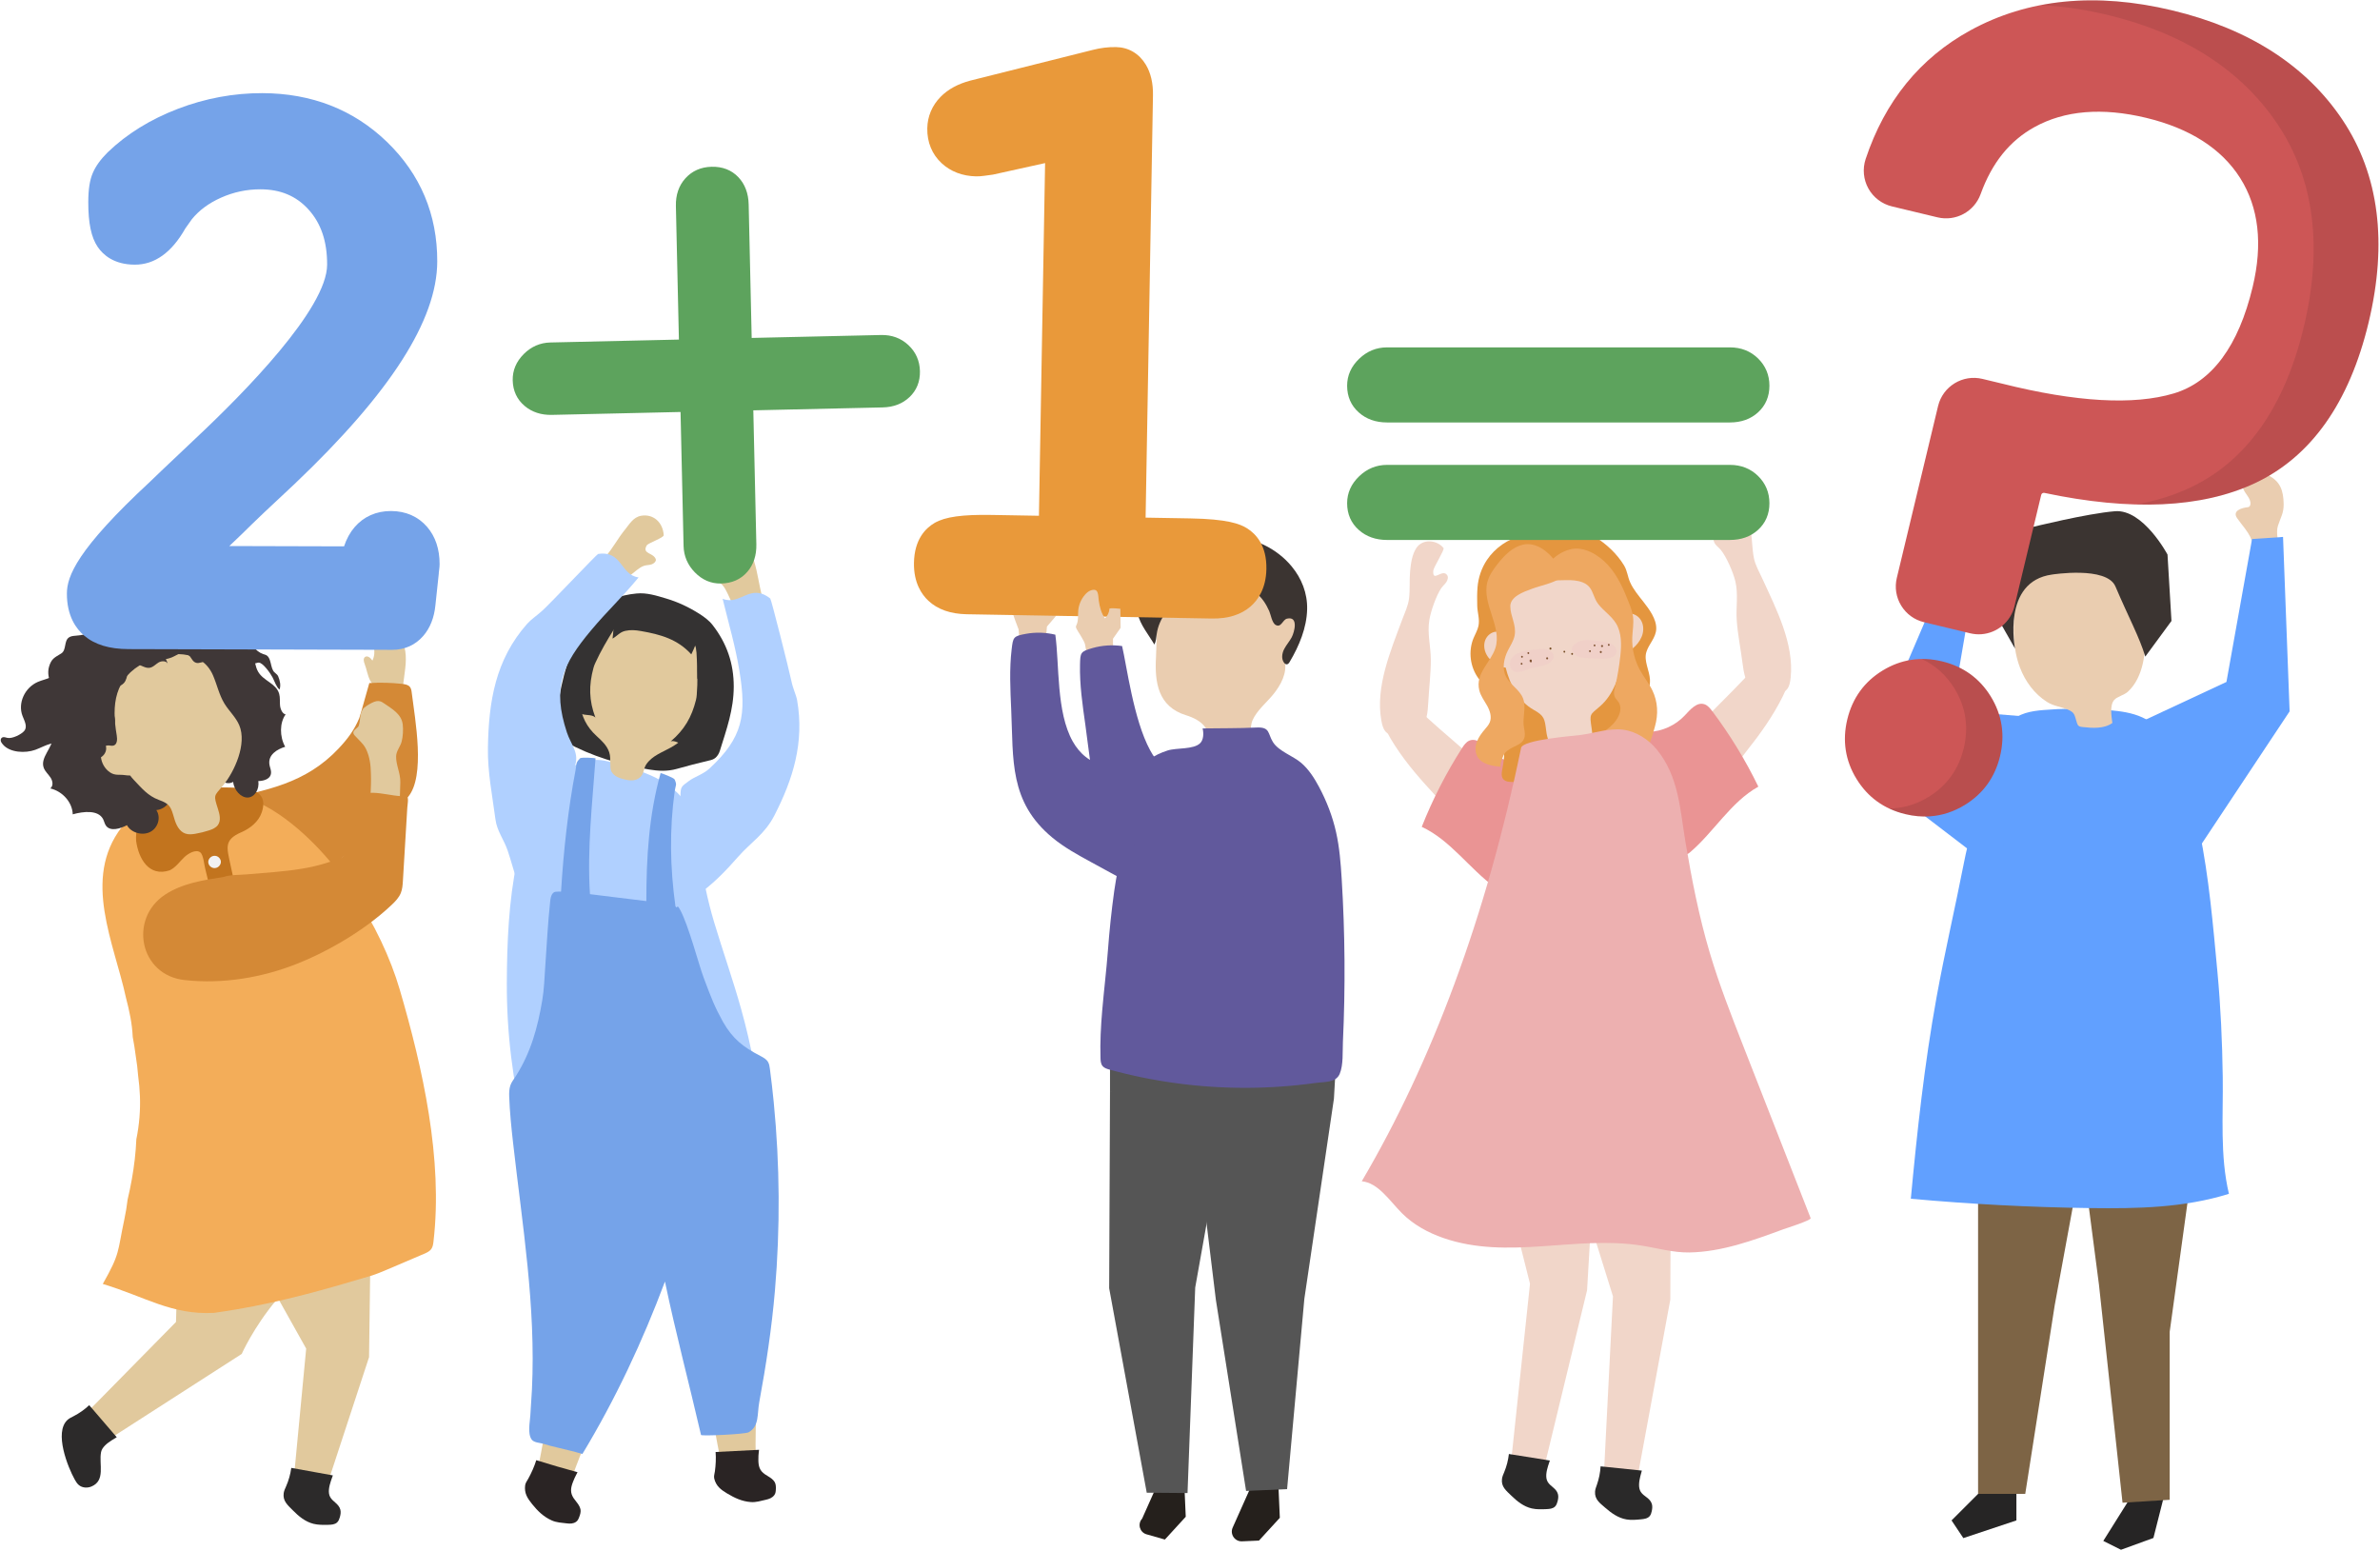 <svg width="999" height="651" viewBox="0 0 999 651" fill="none" xmlns="http://www.w3.org/2000/svg">
<g clip-path="url(#clip0_15_2)">
<path d="M438.655 272.567L439.449 262.97L443.085 258.715L443.744 250.745C443.744 250.745 439.195 249.742 439.143 250.364C439.029 251.724 438.102 253.399 436.911 254.029C435.655 252.004 435.354 248.337 436.051 246.079C436.472 244.715 437.331 243.252 436.699 241.971C436.004 240.562 434.05 240.478 432.491 240.674C430.693 240.899 428.831 241.259 427.393 242.362C425.445 243.856 424.656 246.418 424.349 248.854C423.629 254.566 425.596 258.975 427.55 264.145L428.428 273.913L438.655 272.567Z" fill="#EACDB0"/>
<path d="M450.272 311.161C443.327 298.84 444.707 278.872 442.971 266.371C438.935 265.399 434.678 265.273 430.593 266.019C425.316 266.982 425.252 267.452 424.65 272.417C423.644 280.715 424.08 289.506 424.455 297.836C425.401 318.836 423.51 336.502 441.785 351.595C446.753 355.698 452.448 358.809 458.105 361.894C465.528 365.942 472.951 369.991 480.374 374.039C482.252 375.064 484.158 376.099 486.237 376.604C502.507 380.559 506.128 352.813 507.86 342.483C509.574 332.259 512.27 328.502 500.245 325.01C491.073 322.346 481.322 322.628 471.867 322.267C469.18 322.164 466.48 322.011 463.854 321.43C457.39 319.999 453.127 316.227 450.272 311.161Z" fill="#61599C"/>
<path d="M536.604 623.274L537.208 637.015L528.45 646.578L521.342 646.89C518.295 647.024 516.172 643.904 517.415 641.118L518.887 637.819L523.065 628.457L527.243 619.095L536.604 623.274Z" fill="#25201C"/>
<path d="M497.112 622.837L497.716 636.578L488.958 646.141L481.251 643.943C478.386 643.126 477.383 639.58 479.395 637.383L483.573 628.021L487.751 618.659L497.112 622.837Z" fill="#25201C"/>
<path d="M465.923 428.516L561.37 435.726L559.912 461.14L547.5 545.084L540.253 624.98L523.04 625.737L510.361 545.542L502.37 479.956L465.923 457.926V428.516Z" fill="#555555"/>
<path d="M465.923 457.927L465.569 540.655L481.339 626.48L498.461 626.623L501.687 540.379L515.454 463.093L465.923 457.927Z" fill="#555555"/>
<path d="M542.906 268.803C544.12 266.823 544.83 264.54 544.929 262.218C545.01 260.331 544.946 258.124 543.428 257.001C542.306 256.17 540.705 256.262 539.445 256.864C538.285 257.418 537.343 258.367 536.397 259.201C533.516 256.462 533.614 249.925 531.295 246.383C529.702 243.952 527.366 242.026 525.03 240.18C523.498 238.969 521.92 237.758 520.058 237.039C512.909 234.279 504.563 235.397 497.855 238.81C483.64 246.041 486.006 262.389 485.234 275.661C484.62 286.225 485.975 296.544 497.877 300.196C500.926 301.132 504.427 302.829 506.135 305.603C507.062 307.109 507.542 308.831 507.963 310.539C508.276 311.81 508.593 313.148 509.487 314.121C511.044 315.816 513.712 315.815 516.038 315.685C518.871 315.526 522.137 315.133 523.66 312.799C525.607 309.817 524.333 305.486 525.779 302.225C527.58 298.164 531.598 294.915 534.367 291.528C537.621 287.548 540.338 282.496 539.299 277.462C539.009 276.055 538.445 274.529 539.104 273.253C539.427 272.628 539.998 272.177 540.517 271.703C541.45 270.851 542.251 269.871 542.906 268.803Z" fill="#EACDB0"/>
<path d="M542.197 237.737C539.082 233.954 535.054 230.857 530.586 228.717C527.068 227.032 523.361 225.548 519.466 225.323C512.23 224.906 495.136 234.266 491.201 226.026C489.733 222.953 484.474 222.618 482.599 225.478C482.041 226.33 481.774 227.337 481.197 228.177C480.62 229.017 479.538 229.691 478.558 229.342C477.271 228.882 477.081 227.078 475.902 226.401C474.436 225.559 472.562 227.124 472.345 228.756C472.22 229.696 472.786 230.688 472.669 231.546C472.579 232.203 472.12 232.501 471.977 233.129C471.653 234.547 471.272 235.752 472.308 237.049C472.72 237.565 473.274 237.973 473.625 238.53C474.3 239.6 474.089 240.954 474.177 242.204C474.37 244.953 476.075 247.326 478.116 249.318C477.466 252.091 477.101 254.973 477.597 257.611C478.423 262.001 482.324 266.656 484.54 270.51C485.262 269.163 485.313 267.574 485.533 266.062C485.999 262.864 487.305 259.791 489.284 257.236C490.258 255.979 491.383 254.838 492.268 253.519C492.45 253.544 492.634 253.568 492.809 253.595C493.916 253.77 495.049 253.944 496.151 253.738C497.537 253.479 498.735 252.648 499.924 251.89C505.472 248.356 511.919 246.032 518.497 246.059C525.679 246.088 529.962 250.184 532.753 256.451C533.41 257.927 533.917 261.45 535.47 262.294C537.832 263.577 538.346 260.08 540.218 259.643C545.176 258.486 543.307 265.34 542.204 267.442C541.279 269.205 539.895 270.699 538.998 272.476C538.101 274.254 537.778 276.553 538.981 278.14C539.264 278.514 539.679 278.852 540.147 278.817C540.702 278.775 541.073 278.244 541.356 277.765C545.341 271.027 548.475 263.543 548.668 255.717C548.838 248.938 546.315 242.737 542.197 237.737Z" fill="#3B3431"/>
<path d="M462.648 424.142C463.361 415.762 464.402 407.397 465.039 398.986C465.673 390.608 466.532 382.246 467.698 373.925C469.456 361.368 473.131 349.191 475.266 336.705C477.19 325.451 477.823 318.993 490.042 314.995C493.877 313.74 501.009 314.685 503.804 311.873C505.265 310.403 505.261 307.579 504.793 305.719C512.025 305.604 519.892 305.707 527.367 305.34C533.231 305.055 532.061 307.823 534.312 311.436C536.726 315.312 542.76 317.235 546.163 320.157C549.318 322.866 551.608 326.438 553.576 330.102C556.816 336.132 559.313 342.574 560.812 349.254C562.256 355.687 562.767 362.288 563.172 368.869C564.574 391.654 564.745 414.515 563.683 437.318C563.497 441.32 563.927 446.956 562.334 450.694C560.711 454.503 556.099 453.966 551.994 454.535C542.408 455.865 532.732 456.539 523.054 456.561C503.699 456.605 484.335 454.041 465.674 448.896C464.626 448.607 463.515 448.269 462.818 447.435C462.052 446.519 461.969 445.23 461.933 444.036C461.727 437.373 462.086 430.752 462.648 424.142Z" fill="#61599C"/>
<path d="M523.487 221.753L523.482 221.75C520.434 219.838 515.209 217.845 499.571 217.572L480.865 217.246L483.958 40.018C484.047 34.916 483.033 30.574 480.936 27.102C478.124 22.461 473.692 19.855 468.454 19.763C466.785 19.734 465.12 19.822 463.507 20.023C461.942 20.219 460.332 20.526 458.749 20.928L407.444 33.792L407.351 33.815C402.117 35.188 397.889 37.495 394.788 40.668C391.237 44.294 389.315 48.85 389.227 53.843C389.126 59.678 391.209 64.746 395.248 68.497C399.021 72.006 404.025 73.913 409.72 74.013C410.757 74.031 411.846 73.96 413.021 73.799C413.774 73.698 414.904 73.545 416.411 73.338L416.765 73.289L438.675 68.448L436.091 216.464L416.353 216.12C403.913 215.903 396.723 216.901 392.305 219.464C388.445 221.707 383.806 226.434 383.635 236.221C383.489 244.581 386.86 249.504 389.71 252.158C393.596 255.781 399.017 257.678 405.824 257.796L508.639 259.591C515.441 259.71 520.923 258.004 524.939 254.519C527.882 251.961 531.42 247.158 531.566 238.803C531.739 229.017 527.269 224.13 523.487 221.753Z" fill="#E9993A"/>
<path d="M467.29 277.719L467.161 268.09L470.372 263.507L470.265 255.51C470.265 255.51 465.641 254.948 465.648 255.572C465.665 256.909 464.778 258.729 463.786 259.509C462.26 257.355 461.581 254.687 461.208 252.109C460.883 249.863 461.277 246.557 457.817 247.8C456.888 248.134 456.118 248.807 455.466 249.548C453.818 251.422 452.79 253.833 452.58 256.319C452.414 258.28 452.726 260.35 451.922 262.146C451.79 262.441 451.626 262.735 451.608 263.059C451.566 263.842 453.469 266.421 453.88 267.256C454.336 268.182 455.235 269.38 455.427 270.4C455.427 270.402 457.237 280.039 457.237 280.039L467.29 277.719Z" fill="#EACDB0"/>
<path d="M482.764 314.878C475.775 302.021 472.915 279.201 470.993 271.138C466.882 270.557 462.633 270.84 458.638 271.973C453.477 273.437 453.458 273.911 453.335 278.911C453.129 287.267 454.405 295.976 455.576 304.231C458.53 325.044 458.339 342.81 477.976 356.083C483.314 359.691 489.282 362.242 495.208 364.772C502.985 368.091 510.761 371.409 518.538 374.728C520.506 375.568 522.502 376.416 524.62 376.72C545.21 379.674 542.515 332.967 543.757 321.481C543.85 320.625 543.921 319.683 543.428 318.977C542.786 318.059 541.496 317.941 540.376 317.909C527.42 317.548 514.081 317.246 501.949 321.808C499.006 322.915 495.973 324.327 492.86 323.885C488.76 323.304 485.456 319.83 482.764 314.878Z" fill="#61599C"/>
<path d="M259.447 320.753C255.397 319.572 251.884 318.418 247.802 319.153C242.321 320.14 237.955 322.393 234.172 326.721C225.245 336.935 219.81 348.005 216.988 361.537C213.535 378.094 212.808 395.524 212.74 412.498C212.656 433.451 215.197 453.895 220.157 474.225C220.503 475.643 221.005 476.924 222.111 478.001C223.217 479.078 224.928 479.54 226.478 479.711C232.713 480.401 239.197 480.3 245.394 480.062C268.732 479.163 291.905 477.385 315.146 475.641C316.494 475.54 317.767 475.523 318.729 474.506C320.026 473.134 320.019 471.412 319.829 469.595C318.202 454.045 315.341 438.715 311.145 423.679C307.71 411.369 303.409 399.213 299.761 387.075C296.939 377.684 295.131 368.496 293.634 358.908C292.684 352.82 293.234 346.328 290.283 340.775C283.578 328.16 272.379 324.524 259.447 320.753Z" fill="#B0D0FF"/>
<path d="M293.513 257.588C289.151 254.824 284.554 252.66 279.665 251.206C275.522 249.974 271.485 248.659 267.144 249.089C260.131 249.783 254.09 251.899 249.118 257.124C243.296 263.241 240.734 270.853 238.101 278.813C236.145 284.726 234.908 291.096 234.006 297.308C233.573 300.287 233.128 303.543 233.537 306.49C233.9 309.103 235.173 310.195 237.467 311.443C248.418 317.404 260.006 320.895 272.303 322.935C276.345 323.606 280.146 323.798 284.026 322.711C288.627 321.422 292.985 320.266 297.621 319.191C298.606 318.963 299.559 318.725 300.391 317.977C301.222 317.229 301.815 316.207 302.176 315.048C304.971 306.085 307.972 297.812 307.989 288.163C308.006 278.514 305.092 269.983 299.109 262.313C297.583 260.359 295.515 258.857 293.513 257.588Z" fill="#343232"/>
<path d="M296.037 295.225C296.795 293.516 297.225 292.04 297.221 290.03C297.215 287.4 296.632 283.895 293.184 284.594C293.004 284.63 292.876 284.856 292.741 284.97C292.708 284.62 292.694 284.278 292.681 283.922C292.533 280.118 293.133 276.393 292.283 272.615C291.713 270.084 290.317 267.836 288.835 265.688C287.864 264.28 287.02 262.674 285.502 261.717C279.676 258.042 274.357 256.196 267.297 257.305C262.711 258.025 259.958 259.863 256.022 263.519C255.124 264.353 248.855 270.467 250.713 273.038C247.128 272.779 245.314 273.77 243.798 276.948C243.018 278.581 242.691 280.35 242.756 282.121C242.821 283.892 243.659 284.996 244.943 286.054C244.121 289.225 242.982 291.744 243.407 295.186C244.085 300.682 246.183 305.034 250.401 308.89C252.526 310.833 254.757 312.851 255.715 315.713C256.235 317.267 256.103 318.856 256.194 320.451C256.262 321.638 256.087 322.864 256.718 323.92C257.815 325.757 259.724 326.496 261.673 327.009C264.048 327.634 266.512 327.94 268.452 326.429C270.392 324.918 270.018 322.605 271.312 320.735C273.811 317.122 278.006 315.75 281.632 313.7C285.85 311.316 288.965 308.311 291.472 304.366C292.908 302.107 293.046 300.01 293.66 297.558C294.621 296.894 295.525 296.38 296.037 295.225Z" fill="#E1C99D"/>
<path d="M257.125 267.827C257.115 267.892 257.169 267.983 257.105 268.016C259.023 266.968 260.161 265.281 262.428 264.78C264.695 264.279 266.616 264.423 269.124 264.861C277.23 266.273 284.424 268.268 290.168 274.631C291.518 271.885 292.67 269.004 293.409 266.066C293.621 265.223 293.801 264.339 293.528 263.64C293.255 262.941 292.805 262.56 292.288 262.243C285.317 257.966 278.556 255.035 270.398 253.868C266.576 253.321 262.562 253.57 259.831 256.666C257.1 259.763 257.734 264.006 257.125 267.827Z" fill="#343232"/>
<path d="M292.463 291.58C292.404 292.321 292.326 292.997 292.14 293.746C290.341 300.984 287.26 306.301 281.548 311.137C283.077 310.604 285.222 312.072 286.396 312.413C289.202 313.228 291.323 313.284 294.028 313.459C294.487 313.489 294.847 313.462 295.251 313.214C295.655 312.966 295.909 312.542 296.083 312.081C298.344 306.105 301.099 300.487 301.743 294.016C302.454 286.877 301.103 279.955 299.743 272.915C299.231 270.266 298.537 267.659 296.49 265.72C294.443 263.781 291.713 263.36 289.029 263.021C290.74 263.679 291.615 266.986 291.835 268.249C292.302 270.922 292.281 272.962 292.424 275.279C292.772 280.866 292.898 286.065 292.463 291.58Z" fill="#343232"/>
<path d="M249.903 278.185C249.598 278.854 249.333 279.483 249.124 280.247C247.105 287.627 247.199 293.968 249.917 301.159C248.829 299.958 246.209 300.164 245.014 299.882C242.159 299.208 240.261 298.266 237.792 297.119C237.373 296.925 237.073 296.722 236.837 296.302C236.601 295.882 236.594 295.33 236.66 294.833C237.517 288.386 237.943 281.733 240.527 275.73C243.379 269.107 247.799 263.916 252.305 258.433C254.001 256.37 255.74 254.61 258.375 253.859C261.009 253.108 263.53 254.132 265.987 255.023C264.227 254.865 262.204 257.341 261.447 258.324C259.845 260.405 258.932 262.121 257.725 264.061C254.813 268.74 252.177 273.207 249.903 278.185Z" fill="#343232"/>
<path d="M311.642 507.38C313.061 524.694 316.605 540.239 317.605 557.947C318.606 575.655 316.744 594.907 317.233 612.938C312.233 612.806 307.346 612.907 302.347 612.288C299.186 596.588 295.956 575.429 292.725 561.063C289.494 546.697 286.452 539.613 283.487 526.563C292.943 520.427 302.19 513.745 311.642 507.38Z" fill="#E1C99D"/>
<path d="M318.36 610.978C318.315 613.285 318.139 615.695 319.719 617.552C321.299 619.41 323.828 619.857 325.147 621.972C325.699 622.857 325.715 624.149 325.66 625.098C325.605 626.047 325.539 626.799 325.007 627.505C324.128 628.671 322.863 629.121 321.508 629.43C319.403 629.909 317.373 630.568 315.208 630.413C311.479 630.146 308.38 628.701 305.208 626.794C302.52 625.178 300.535 623.677 299.788 620.481C299.564 619.525 299.96 618.438 300.092 617.425C300.438 614.769 300.582 612.088 300.374 609.398C306.453 609.082 312.532 608.779 318.608 608.474C318.559 609.328 318.377 610.1 318.36 610.978Z" fill="#2A2424"/>
<path d="M261.998 513.643C260.435 531.779 261.881 547.909 258.273 566.373C254.665 584.837 245.924 603.879 239.384 621.893C234.766 620.165 230.251 618.619 225.835 616.291C229.01 600.219 232.877 578.509 233.421 563.499C233.965 548.489 232.035 541.302 231.285 527.801C241.613 523.524 251.745 518.516 261.998 513.643Z" fill="#E1C99D"/>
<path d="M241.189 620.315C240.265 622.535 239.174 624.822 239.986 627.205C240.798 629.588 243.064 630.928 243.647 633.402C243.891 634.437 243.509 635.706 243.16 636.604C242.811 637.502 242.538 638.2 241.808 638.704C240.6 639.536 239.282 639.525 237.896 639.355C235.744 639.091 233.624 639.023 231.615 638.127C228.154 636.585 225.69 634.165 223.33 631.23C221.331 628.743 220 626.657 220.432 623.342C220.561 622.35 221.286 621.432 221.791 620.504C223.115 618.07 224.273 615.506 225.098 612.834C230.842 614.628 236.613 616.303 242.415 617.884C242.039 618.706 241.541 619.47 241.189 620.315Z" fill="#2A2424"/>
<path d="M324.775 462.626C324.314 457.933 323.776 453.248 323.16 448.572C323.03 447.581 322.885 446.56 322.376 445.699C321.667 444.5 320.367 443.799 319.131 443.156C311.898 439.394 307.597 436.052 303.487 428.895C299.969 422.541 298.594 418.985 295.311 410.186C293.232 404.614 288.954 388.11 285.435 381.763C283.775 378.77 284.691 382 283.517 380.367C281.246 364.231 280.964 348.015 283.22 331.966C283.594 329.307 284.267 329.643 283.177 327.139C282.85 326.389 277.315 324.364 277.293 324.442C272.363 342.086 271.298 359.929 271.306 378.184C263.451 377.195 255.47 376.289 247.63 375.28C246.423 356.134 248.604 337.364 249.975 318.259C249.981 318.174 244.017 317.669 243.437 318.296C241.501 320.388 242.154 320.264 241.613 323.083C238.424 339.718 236.549 357.113 235.497 374.213C235.183 374.275 234.929 374.148 234.61 374.191C233.604 374.327 232.807 374.021 232.018 374.944C231.229 375.867 231.072 377.1 230.931 378.404C229.937 387.566 229.495 396.82 228.845 406.064C228.527 410.59 228.389 415.21 227.629 419.724C225.68 431.309 222.816 441.751 216.458 451.743C215.656 453.004 214.68 454.134 214.203 455.593C213.727 457.053 213.684 458.653 213.736 460.183C213.953 466.565 214.638 473.223 215.346 479.496C219.265 514.21 224.976 548.179 223.279 583.221C223.104 586.833 222.802 590.114 222.602 594.069C222.469 596.691 221.355 601.576 223.139 604.136C224.11 605.529 226.743 605.52 228.105 605.966C230.027 606.596 231.739 606.979 233.578 607.437C237.252 608.351 240.855 609.125 244.46 610.231C258.381 587.164 269.658 563.081 279.116 537.866C283.608 559.463 289.281 580.693 294.25 602.248C294.374 602.786 312.719 601.97 314.242 601.12C318.767 598.595 317.769 593.507 318.697 588.485C321.565 572.953 323.937 557.398 325.277 541.652C327.516 515.368 327.354 488.879 324.775 462.626Z" fill="#75A3E9"/>
<path d="M272.719 237.05C272.974 237.004 273.277 236.917 273.496 236.86C274.391 236.626 275.575 235.541 275.257 234.675C274.22 231.854 269.362 232.579 271.464 228.909C272.037 227.908 278.671 225.689 278.599 224.611C278.233 219.104 274.149 215.626 269.166 216.453C265.792 217.013 264.223 219.989 262.307 222.322C259.331 225.944 257.271 230.063 254.177 233.571C253.892 233.894 253.605 234.214 253.6 234.702C253.595 235.19 253.777 235.513 254.052 235.99C256.047 239.454 257.805 242.507 262.1 242.986C262.701 243.053 263.092 242.568 263.535 242.245C264.804 241.319 265.977 240.272 267.232 239.315C268.193 238.582 269.146 237.862 270.308 237.471C271.08 237.212 271.932 237.193 272.719 237.05Z" fill="#E1C99D"/>
<path d="M221.259 261.824C222.93 259.933 224.998 258.655 227.69 256.244C230.934 253.339 250.538 232.57 251.052 232.493C261.27 230.961 260.284 241.281 268.044 242.338C261.349 250.511 255.042 256.255 248.119 264.524C236.033 278.96 231.742 288.509 237.944 307.376C239.689 312.683 243.504 316.155 241.108 321.969C240.199 324.174 238.114 325.486 236.798 327.567C228.319 340.973 225.746 356.2 220.814 371.103C220.447 372.213 219.549 372.983 218.403 372.44C217.958 372.229 217.768 371.672 217.594 371.205C215.868 366.577 214.657 361.567 213.077 356.938C211.496 352.309 208.61 348.817 207.961 343.86C206.649 333.841 204.629 324.071 204.804 313.764C205.134 294.373 207.927 276.918 221.259 261.824Z" fill="#B0D0FF"/>
<path d="M301.158 243.843C300.941 243.662 300.685 243.421 300.516 243.251C299.825 242.558 299.113 241.016 299.818 240.295C302.115 237.945 306.261 241.732 305.401 236.757C305.167 235.4 298.825 229.913 299.262 228.69C301.497 222.445 306.911 222.534 311.429 225.735C314.488 227.902 315.39 231.977 316.442 235.274C318.076 240.392 318.576 245.539 319.983 250.65C320.112 251.12 320.249 251.566 320.039 252.042C319.829 252.518 319.517 252.708 319.037 253.002C315.55 255.137 312.585 256.87 308.546 255.051C307.981 254.797 307.798 254.126 307.525 253.593C306.743 252.063 306.075 250.452 305.312 248.897C304.727 247.706 304.132 246.518 303.22 245.534C302.616 244.88 301.827 244.401 301.158 243.843Z" fill="#E1C99D"/>
<path d="M334.593 293.907C334.199 291.649 332.899 289.3 332.145 285.648C331.236 281.247 323.743 251.537 323.317 251.199C314.862 244.494 310.776 254.319 303.322 251.308C305.856 261.706 308.647 271.057 310.376 281.616C313.395 300.049 311.836 309.518 297.888 322.462C295.077 325.071 291.676 325.881 289.083 327.831C286.111 330.066 285.643 330.102 285.638 333.919C285.629 339.969 286.927 346.358 287.326 352.697C287.769 359.742 288.928 366.718 292.064 373.179C292.369 373.807 292.998 374.413 293.537 374.558C294.076 374.703 294.311 374.533 294.614 374.301C300.566 369.751 304.922 365.15 309.975 359.425C315.274 353.421 321.007 350.155 325.111 342.131C332.82 327.055 337.693 311.695 334.593 293.907Z" fill="#B0D0FF"/>
<path d="M381.281 144.819C378.175 141.919 374.313 140.5 369.801 140.602L315.517 141.828L314.251 85.795C314.145 81.12 312.688 77.273 309.918 74.358C307.059 71.357 303.282 69.887 298.693 69.991C294.24 70.092 290.552 71.71 287.73 74.801C284.953 77.846 283.599 81.778 283.705 86.486L284.971 142.519L231.005 143.738C226.716 143.835 222.957 145.472 219.833 148.604C216.67 151.777 215.114 155.481 215.208 159.615C215.307 164.013 216.98 167.621 220.18 170.338C223.259 172.955 227.132 174.229 231.692 174.126L285.658 172.907L286.928 229.099C287.025 233.374 288.625 237.125 291.687 240.245C294.808 243.427 298.495 244.993 302.646 244.899C307.238 244.795 310.945 243.156 313.663 240.028C316.297 236.996 317.58 233.087 317.474 228.409L316.204 172.217L370.488 170.991C375.062 170.888 378.856 169.431 381.765 166.662C384.768 163.805 386.24 160.135 386.141 155.754C386.043 151.421 384.409 147.742 381.281 144.819Z" fill="#5DA35D"/>
<path d="M608.487 340.94C605.823 337.884 603.3 334.701 600.772 331.973C594.463 325.165 588.457 318.012 583.692 309.969C581.395 306.091 579.396 300.965 581.682 297.327C583.496 294.441 587.405 293.908 590.571 295.085C593.737 296.262 596.355 298.766 598.934 301.134C606.019 307.64 613.544 313.656 620.542 320.258C626.428 325.811 634.081 332.041 634.884 340.913C635.18 344.184 634.148 347.834 631.547 350.064C627.948 353.15 622.532 352.585 618.756 350.285C614.975 347.982 611.632 344.548 608.487 340.94Z" fill="#F1D6C9"/>
<path d="M606.62 244.927C606.793 244.724 606.958 244.516 607.107 244.294C607.717 243.39 608.013 242.106 607.375 241.281C605.298 238.595 601.212 244.718 601.62 239.495C601.731 238.07 606.47 230.685 605.928 230.011C603.163 226.572 597.17 225.955 594.496 230.027C592.685 232.784 592.202 236.522 591.904 239.623C591.537 243.441 591.911 247.386 591.447 251.165C591.063 254.293 589.659 257.123 588.538 260.142C583.614 273.403 577.327 288.26 579.793 302.291C580.547 306.583 581.695 308.24 585.511 308.88C589.223 309.503 593.452 309.287 596.309 306.067C598.946 303.096 599.304 298.767 599.512 294.818C599.826 288.858 600.611 282.691 600.584 276.802C600.559 271.199 599.026 265.904 599.963 260.212C600.58 256.462 602.869 249.883 605.007 246.789C605.477 246.113 606.087 245.551 606.62 244.927Z" fill="#F1D6C9"/>
<path d="M645.803 346.06C640.122 357.707 632.25 369.48 630.211 372.068C629.893 372.472 629.525 372.903 629.017 372.984C628.487 373.069 627.985 372.745 627.55 372.429C616.739 364.585 608.894 352.64 596.776 347.02C601.344 335.486 607.025 324.394 613.713 313.946C614.508 312.704 615.398 311.402 616.759 310.835C619.886 309.533 622.884 312.671 625.385 314.956C629.572 318.78 635.294 320.874 640.96 320.654C643.457 320.557 646.037 320.042 648.403 320.847C654.922 323.064 651.441 334.5 645.803 346.06Z" fill="#EA9494"/>
<path d="M725.93 324.965C728.357 321.717 730.634 318.355 732.95 315.445C738.73 308.183 744.183 300.6 748.331 292.222C750.331 288.183 751.94 282.922 749.387 279.465C747.362 276.723 743.424 276.485 740.355 277.896C737.286 279.308 734.863 282 732.469 284.555C725.892 291.574 718.84 298.138 712.357 305.245C706.904 311.223 699.74 318.011 699.604 326.917C699.554 330.201 700.857 333.764 703.618 335.792C707.438 338.599 712.796 337.63 716.389 335.053C719.988 332.474 723.064 328.799 725.93 324.965Z" fill="#F1D6C9"/>
<path d="M720.59 229.083C720.402 228.894 720.222 228.698 720.056 228.488C719.38 227.632 718.989 226.374 719.563 225.504C721.433 222.67 725.966 228.469 725.168 223.292C724.95 221.88 719.671 214.871 720.16 214.158C722.66 210.521 728.589 209.456 731.561 213.317C733.574 215.931 734.335 219.622 734.865 222.692C735.517 226.472 735.441 230.434 736.186 234.167C736.803 237.258 738.416 239.974 739.76 242.9C745.664 255.754 753.048 270.098 751.641 284.274C751.211 288.61 750.191 290.348 746.433 291.273C742.779 292.172 738.545 292.274 735.454 289.278C732.602 286.513 731.92 282.223 731.417 278.301C730.657 272.382 729.412 266.291 728.996 260.417C728.601 254.828 729.732 249.433 728.371 243.827C727.474 240.133 724.698 233.745 722.335 230.82C721.819 230.18 721.169 229.665 720.59 229.083Z" fill="#F1D6C9"/>
<path d="M689.103 332.87C695.642 344.059 704.374 355.207 706.601 357.636C706.948 358.015 707.348 358.417 707.86 358.46C708.395 358.505 708.871 358.144 709.281 357.797C719.474 349.164 726.401 336.664 738.062 330.151C732.642 318.992 726.145 308.357 718.692 298.441C717.806 297.262 716.822 296.031 715.421 295.568C712.205 294.504 709.451 297.858 707.128 300.324C703.24 304.452 697.691 306.968 692.025 307.174C689.527 307.265 686.917 306.945 684.617 307.924C678.284 310.622 682.614 321.766 689.103 332.87Z" fill="#EA9494"/>
<path d="M620.184 246.497C619.981 249.007 620.008 251.693 620.063 254.2C620.124 257.036 621.167 259.816 620.589 262.663C620.22 264.48 619.228 266.099 618.517 267.811C616.239 273.302 617.059 279.963 620.601 284.737C621.817 286.376 623.324 287.802 624.382 289.547C626.145 292.456 626.464 295.887 627.067 299.159C627.707 302.628 629.398 305.141 630.435 308.375C631.906 312.964 631.527 317.944 630.62 322.677C630.409 323.777 630.172 324.922 630.468 326.002C630.913 327.628 632.559 328.128 634.073 328.175C652.616 328.75 670.981 326.124 689.269 323.503C687.833 323.709 687.735 310.304 687.824 309.229C688.27 303.854 689.301 298.527 690.899 293.375C691.724 290.716 692.711 288.021 692.568 285.24C692.365 281.293 689.9 277.391 691.07 273.616C692.112 270.253 695.092 267.647 695.206 263.925C695.333 259.778 692.229 255.66 689.817 252.575C687.829 250.032 685.671 247.497 684.31 244.542C683.15 242.023 683.117 239.638 681.654 237.243C678.66 232.346 674.205 228.223 669.342 225.229C667.518 224.106 665.593 223.108 663.525 222.548C661.061 221.882 658.467 221.858 655.921 222.038C650.146 222.448 644.562 223.865 638.939 224.907C633.034 226.001 627.477 230.041 624.166 234.967C621.871 238.383 620.516 242.4 620.184 246.497Z" fill="#E4963F"/>
<path d="M688.482 259.836C687.257 258.152 685.051 257.152 683.018 257.604C681.936 257.844 681.107 258.312 680.476 258.936C679.707 255.533 678.576 252.204 677.076 249.027C676.066 246.888 674.887 244.781 673.184 243.139C671.697 241.706 669.862 240.681 667.963 239.871C661.504 237.119 654.047 236.785 647.368 238.95C637.983 241.992 632.852 247.911 630.949 255.948C630.295 258.712 630.022 261.727 630.089 264.961C630.092 265.094 630.097 265.23 630.1 265.364C629.5 265.161 628.825 265.066 628.064 265.106C625.984 265.216 624.126 266.77 623.398 268.722C622.67 270.673 622.985 272.923 623.979 274.753C624.974 276.583 626.592 278.018 628.396 279.061C629.493 279.695 630.743 280.193 631.988 280.168C633.852 287.494 637.378 294.339 643.809 297.945C648.248 300.433 648.391 301.612 649.046 306.924C649.383 309.656 650.29 312.665 652.724 313.951C654.007 314.629 655.515 314.707 656.965 314.692C658.947 314.672 660.927 314.507 662.885 314.197C664.391 313.958 665.979 313.584 667.038 312.488C668.675 310.795 668.455 308.097 668.103 305.77C667.139 299.39 667.297 300.168 671.648 296.39C674.479 293.933 676.479 290.802 677.966 287.384C679.945 282.833 681.108 278.027 681.504 273.171C681.806 273.28 682.135 273.313 682.458 273.297C684.003 273.224 685.356 272.239 686.439 271.135C687.897 269.647 689.072 267.831 689.539 265.801C690.006 263.773 689.706 261.521 688.482 259.836Z" fill="#F1D6C9"/>
<path d="M641.483 273.7C640.973 273.742 641.037 274.535 641.548 274.493C642.058 274.45 641.993 273.658 641.483 273.7Z" fill="#754C24"/>
<path d="M638.661 278.189C638.151 278.231 638.215 279.024 638.726 278.982C639.236 278.939 639.171 278.146 638.661 278.189Z" fill="#754C24"/>
<path d="M649.01 276.272C649.014 276.316 649.017 276.36 649.021 276.404C649.063 276.914 649.856 276.849 649.814 276.339C649.81 276.295 649.807 276.251 649.803 276.207C649.76 275.697 648.967 275.761 649.01 276.272Z" fill="#754C24"/>
<path d="M656.597 273.12C656.087 273.162 656.151 273.955 656.662 273.913C657.172 273.87 657.108 273.077 656.597 273.12Z" fill="#754C24"/>
<path d="M659.865 274.047C659.355 274.089 659.42 274.882 659.93 274.84C660.441 274.798 660.376 274.005 659.865 274.047Z" fill="#754C24"/>
<path d="M671.534 273.618C671.538 273.662 671.541 273.706 671.545 273.75C671.587 274.26 672.38 274.196 672.338 273.685C672.334 273.641 672.331 273.597 672.327 273.553C672.284 273.043 671.492 273.107 671.534 273.618Z" fill="#754C24"/>
<path d="M675.247 270.253C674.737 270.295 674.801 271.088 675.312 271.046C675.822 271.004 675.758 270.211 675.247 270.253Z" fill="#754C24"/>
<path d="M669.28 270.478C668.77 270.52 668.835 271.313 669.345 271.271C669.855 271.229 669.791 270.436 669.28 270.478Z" fill="#754C24"/>
<path d="M667.352 272.898C666.842 272.94 666.906 273.733 667.417 273.691C667.927 273.649 667.862 272.856 667.352 272.898Z" fill="#754C24"/>
<path d="M672.494 270.745C672.45 270.749 672.406 270.752 672.362 270.756C671.852 270.798 671.916 271.591 672.427 271.549C672.471 271.545 672.515 271.542 672.559 271.538C673.07 271.496 673.005 270.703 672.494 270.745Z" fill="#754C24"/>
<path d="M642.536 276.805C642.492 276.809 642.448 276.812 642.404 276.816C642.092 276.842 641.997 277.148 642.086 277.372C642.04 277.506 642.061 277.66 642.201 277.78C642.249 277.82 642.296 277.861 642.344 277.901C642.708 278.21 643.17 277.706 642.916 277.368C643.016 277.123 642.88 276.777 642.536 276.805Z" fill="#754C24"/>
<path d="M638.817 275.25C638.307 275.292 638.372 276.085 638.882 276.043C639.393 276 639.328 275.208 638.817 275.25Z" fill="#754C24"/>
<path d="M650.4 272.167C650.404 272.211 650.407 272.255 650.411 272.299C650.453 272.809 651.246 272.745 651.204 272.234C651.2 272.19 651.197 272.146 651.193 272.102C651.151 271.592 650.358 271.656 650.4 272.167Z" fill="#754C24"/>
<path opacity="0.1" d="M652.116 275.78C652.129 275.678 652.135 275.575 652.135 275.469C652.131 274.262 651.167 273.222 650.049 272.769C648.931 272.316 647.682 272.336 646.478 272.409C644.543 272.526 642.615 272.762 640.708 273.114C639.276 273.379 637.834 273.718 636.565 274.433C635.297 275.148 634.207 276.287 633.844 277.698C633.465 279.173 634.119 281.236 635.622 281.84C637.564 282.621 640.334 281.273 642.14 280.647C644.435 279.85 646.856 279.897 649.173 278.839C650.518 278.225 651.937 277.201 652.116 275.78Z" fill="#EA96C4"/>
<path opacity="0.1" d="M678.409 274.154C678.447 274.059 678.479 273.96 678.505 273.858C678.802 272.688 678.13 271.44 677.16 270.722C676.19 270.004 674.977 269.712 673.792 269.481C671.889 269.111 669.963 268.857 668.029 268.722C666.577 268.62 665.095 268.588 663.688 268.963C661.948 269.426 659.195 271.058 659.927 273.076C660.069 273.468 660.281 273.835 660.544 274.159C661.256 275.038 662.32 275.576 663.416 275.855C664.512 276.134 665.653 276.175 666.784 276.215C669.441 276.309 672.153 276.741 674.795 276.38C676.25 276.122 677.881 275.486 678.409 274.154Z" fill="#EA96C4"/>
<path d="M668.874 249.669C669.387 250.957 669.911 252.307 670.904 253.573C673.154 256.441 676.381 258.497 678.293 261.6C680.767 265.615 680.631 270.671 680.12 275.359C679.672 279.469 678.998 283.556 678.098 287.591C677.754 289.132 677.153 290.553 677.652 292.108C678.06 293.378 679.266 294.182 679.781 295.402C681.586 299.68 676.675 305.284 672.952 307.013C677.254 311.544 682.984 314.7 689.113 315.915C691.718 316.431 694.221 306.426 694.662 304.891C696.122 299.804 695.9 294.471 693.539 289.656C692.113 286.747 690.025 284.213 688.452 281.38C686.121 277.182 684.963 272.34 685.143 267.542C685.252 264.631 685.841 261.714 685.466 258.826C685.206 256.817 684.487 254.899 683.751 253.012C681.548 247.364 679.065 241.683 674.991 237.194C671.16 232.972 664.778 228.985 658.927 230.603C655.656 231.507 652.617 233.354 650.547 236.071C649.235 237.794 645.489 242.711 649.927 243.365C652.318 243.718 654.75 243.529 657.167 243.48C659.584 243.431 662.059 243.53 664.307 244.418C667.201 245.561 668.023 247.531 668.874 249.669Z" fill="#EEA861"/>
<path d="M642.76 247.216C639.46 248.437 633.939 250.372 633.945 254.464C633.95 258.625 636.591 262.251 635.764 266.71C635.347 268.959 633.998 270.901 632.966 272.942C631.251 276.336 630.417 280.499 632.104 283.907C633.833 287.398 637.844 289.417 639.27 293.042C640.805 296.945 638.866 301.411 639.705 305.52C640.417 309.004 640.265 311.115 636.683 312.835C634.865 313.708 632.916 314.58 631.574 316.158C631.201 316.597 628.912 321.727 630.251 321.831C626.392 321.529 621.885 320.824 620.072 317.403C619.09 315.55 619.194 313.265 619.924 311.299C620.654 309.333 621.951 307.632 623.311 306.036C624.093 305.118 624.919 304.197 625.358 303.073C626.238 300.82 625.382 298.264 624.204 296.153C623.026 294.041 621.503 292.062 620.923 289.714C619.168 282.608 625.71 278.095 627.68 272.01C630.589 263.026 621.954 253.494 624.305 244.348C625.037 241.499 626.781 239.026 628.602 236.716C631.401 233.166 634.75 229.654 639.15 228.616C644.795 227.285 649.991 231.605 653.038 235.814C653.842 236.925 654.587 238.098 655.241 239.304C656.395 241.433 656.732 241.387 654.885 242.677C651.801 244.829 646.651 245.76 643.111 247.085C642.998 247.128 642.88 247.172 642.76 247.216Z" fill="#EEA861"/>
<path d="M701.224 513.674L701.109 545.469L687.09 621.359L673.234 618.733L677.04 544.063L666.978 511.791L701.224 513.674Z" fill="#F1D6C9"/>
<path d="M688.53 619.558C687.975 621.811 687.59 624.409 688.727 626.161C689.97 628.075 692.514 628.679 693.321 631.075C693.659 632.078 693.546 633.176 693.328 634.211C693.165 634.986 692.928 635.778 692.399 636.368C691.525 637.343 690.093 637.53 688.789 637.655C686.766 637.849 684.715 638.043 682.711 637.703C679.26 637.118 676.348 635.027 673.77 632.773C671.585 630.862 669.286 629.321 669.523 625.989C669.594 624.992 669.978 624.049 670.309 623.106C671.175 620.632 671.694 618.036 671.845 615.419C677.617 616.014 683.389 616.608 689.162 617.203C688.977 617.894 688.741 618.701 688.53 619.558Z" fill="#2A2929"/>
<path d="M668.031 509.767L666.17 541.508L648.004 616.513L634.313 613.13L642.215 538.782L633.941 506.006L668.031 509.767Z" fill="#F1D6C9"/>
<path d="M649.786 615.291C649.108 617.51 648.581 620.083 649.62 621.895C650.756 623.875 653.263 624.617 653.938 627.054C654.22 628.074 654.047 629.164 653.773 630.185C653.567 630.95 653.288 631.728 652.727 632.288C651.8 633.213 650.36 633.322 649.052 633.375C647.021 633.458 644.963 633.538 642.98 633.089C639.566 632.316 636.773 630.068 634.324 627.675C632.248 625.647 630.036 623.982 630.456 620.668C630.582 619.676 631.017 618.756 631.399 617.832C632.4 615.409 633.06 612.846 633.355 610.241C639.086 611.152 644.817 612.062 650.547 612.973C650.323 613.654 650.044 614.447 649.786 615.291Z" fill="#2A2929"/>
<path d="M638.459 313.957C623.812 385.053 600.883 445.996 571.598 495.77C578.514 496.418 583.225 503.913 588.41 509.121C593.332 514.064 599.515 517.38 605.809 519.569C632.866 528.979 661.274 518.429 688.848 522.742C695.627 523.802 702.33 525.769 709.134 525.65C722.794 525.41 735.931 520.562 748.525 515.933C749.353 515.629 760.365 512.142 760.02 511.26C750.615 487.236 741.21 463.212 731.806 439.188C726.703 426.153 721.594 413.101 717.62 399.709C713.114 384.524 710.093 368.98 707.471 353.406C705.187 339.843 704.736 325.954 695.463 314.602C692.026 310.394 686.907 307.007 681.311 306.248C675.741 305.493 669.105 307.685 663.547 308.46C660.839 308.837 638.931 310.42 638.459 313.957Z" fill="#EDB0B0"/>
<path d="M737.93 150.431C734.779 147.352 730.809 145.791 726.13 145.791H582.199C577.751 145.791 573.817 147.399 570.506 150.573C567.154 153.787 565.454 157.591 565.454 161.877C565.454 166.437 567.104 170.216 570.356 173.107C573.486 175.891 577.47 177.303 582.199 177.303H726.13C730.873 177.303 734.839 175.883 737.92 173.081C741.099 170.19 742.711 166.42 742.711 161.877C742.71 157.384 741.102 153.534 737.93 150.431Z" fill="#5DA35D"/>
<path d="M737.93 199.747C734.779 196.668 730.809 195.108 726.13 195.108H582.199C577.751 195.108 573.817 196.716 570.506 199.889C567.154 203.103 565.454 206.907 565.454 211.193C565.454 215.753 567.104 219.532 570.356 222.423C573.486 225.207 577.47 226.619 582.199 226.619H726.13C730.873 226.619 734.839 225.199 737.92 222.397C741.099 219.506 742.711 215.736 742.711 211.193C742.71 206.701 741.102 202.85 737.93 199.747Z" fill="#5DA35D"/>
<path d="M153.056 278.645C152.673 277.669 152.375 276.36 153.218 275.736C154.259 274.965 155.601 276.171 156.325 277.245C158.037 273.715 156.993 269.066 153.935 266.608C155.117 263.809 158.578 262.426 161.554 263.04C164.53 263.654 166.969 265.898 168.498 268.524C170.801 272.479 170.531 277.484 169.935 281.851C169.491 285.112 169.043 288.383 168.829 291.669C168.77 292.583 169.244 295.547 168.717 296.247C167.502 297.86 160.74 297.323 158.892 297.266C158.744 297.262 158.586 297.253 158.467 297.165C158.221 296.982 158.292 296.605 158.377 296.31C158.922 294.421 159.004 292.379 158.455 290.492C157.86 288.445 156.281 287.347 155.355 285.576C154.279 283.52 153.914 280.833 153.056 278.645Z" fill="#E1C99D"/>
<path d="M169.247 336.766C169.91 336.043 170.56 335.314 171.194 334.578C178.744 325.835 174.176 301.818 172.826 290.699C172.72 289.826 172.586 288.903 172.006 288.233C171.253 287.364 169.966 287.152 168.785 287.021C164.227 286.517 159.613 286.403 155.015 286.683C154.939 286.688 151.314 300.16 150.778 301.44C148.674 306.467 145.893 310.129 142.222 314.046C128.253 328.95 111.575 331.787 92.536 335.787C88.51 336.633 83.386 339.019 84.207 343.05C84.419 344.091 85.038 344.998 85.658 345.861C92.706 355.68 101.72 364.081 112.01 370.42C116.099 372.939 120.903 375.205 125.549 373.991C128.661 373.178 131.161 370.925 133.528 368.747C144.906 358.276 158.757 348.213 169.247 336.766Z" fill="#D48936"/>
<path d="M142.625 523.206C142.625 523.206 155.555 520.76 155.525 523.086C155.494 525.411 155.451 528.667 155.402 532.388C155.205 547.271 154.91 569.595 154.91 569.595L137.292 623.276L123.42 619.539L128.518 565.999L111.299 535.24C111.299 535.24 131.008 524.891 150.787 521.407C153.861 520.864 142.625 523.206 142.625 523.206Z" fill="#E1C99D"/>
<path d="M138.892 621.558C138.155 623.803 137.562 626.413 138.582 628.28C139.697 630.321 142.234 631.13 142.869 633.626C143.135 634.67 142.936 635.777 142.634 636.812C142.408 637.587 142.107 638.373 141.524 638.931C140.561 639.853 139.092 639.933 137.758 639.96C135.688 640.001 133.59 640.039 131.58 639.54C128.12 638.68 125.323 636.331 122.879 633.842C120.808 631.733 118.591 629.989 119.089 626.623C119.238 625.616 119.701 624.688 120.11 623.755C121.181 621.309 121.908 618.713 122.263 616.066C128.08 617.115 133.897 618.165 139.715 619.214C139.474 619.902 139.173 620.703 138.892 621.558Z" fill="#2C2A2A"/>
<path d="M111.807 530.519C111.807 530.519 123.384 536.776 121.894 538.561C120.404 540.346 118.317 542.846 115.932 545.702C106.393 557.128 101.454 568.245 101.454 568.245L44.558 604.816L36.149 593.168L73.871 554.832L74.878 520.102C74.878 520.102 101.729 524.5 119.276 534.27C122.004 535.788 111.807 530.519 111.807 530.519Z" fill="#E1C99D"/>
<path d="M46.885 604.493C44.897 605.77 42.791 607.422 42.406 609.514C41.48 614.533 44.391 621.385 38.367 623.886C36.656 624.597 34.54 624.467 33.112 623.287C32.377 622.679 31.866 621.846 31.399 621.014C28.471 615.791 22.617 601.162 28.324 595.935C29.075 595.248 30.019 594.82 30.924 594.353C33.298 593.13 35.5 591.574 37.444 589.744C41.297 594.227 45.149 598.71 49.002 603.193C48.381 603.575 47.641 604.006 46.885 604.493Z" fill="#2C2A2A"/>
<path d="M69.762 338.917C65.286 340.096 61.797 340.906 58.837 342.047C55.877 343.188 53.447 344.66 51.093 347.16C34.393 368.789 47.967 395.955 52.845 418.633C53.566 421.404 54.231 424.164 54.736 426.923C55.245 429.681 55.59 432.438 55.71 435.193C56.223 437.881 56.659 440.609 57.005 443.384C57.445 446.068 57.777 448.778 57.985 451.52C58.368 454.345 58.635 457.204 58.74 460.109C58.949 465.919 58.502 471.914 57.228 478.15C57.113 480.948 56.889 483.757 56.567 486.57C55.923 492.197 54.89 497.842 53.564 503.456C53.242 506.243 52.78 509.013 52.191 511.765C49.248 525.527 50.548 525.839 43.148 538.863C60.98 544.252 72.054 551.97 89.863 551.001C92.95 550.564 96.039 550.085 99.121 549.565C118.401 546.312 136.944 541.072 155.524 535.499C158.016 534.751 160.411 533.731 162.799 532.712C167.84 530.562 172.881 528.412 177.922 526.262C179.069 525.773 180.273 525.24 180.998 524.255C181.659 523.357 181.818 522.221 181.946 521.135C186.006 486.555 177.479 448.39 167.785 415.297C160.035 388.838 140.741 357.884 117.113 341.776C115.185 340.456 113.173 339.238 111.08 338.136C97.391 330.931 84.466 335.043 69.762 338.917Z" fill="#F3AD59"/>
<path d="M91.514 383.663C94.639 383.91 97.825 383.501 100.797 382.473C101.034 382.403 96.994 364.203 96.645 362.525C95.27 355.923 93.879 352.499 101.196 349.334C104.991 347.692 108.545 344.892 109.859 340.971C113.504 330.094 101.28 330.674 94.482 330.485C85.28 330.228 75.193 334.278 67.207 338.492C63.343 340.531 59.341 343.098 57.82 347.124C57.129 348.953 57.019 350.94 57.133 352.877C58.092 360.099 62.387 368.257 71.298 365.244C73.851 364.017 75.457 361.504 77.533 359.594C78.944 358.296 82.197 356.278 84.062 357.74C85.422 358.807 85.7 362.986 86.126 364.5C86.655 366.379 90.388 383.574 91.514 383.663Z" fill="#C2741E"/>
<path d="M89.337 359.285C88.012 359.678 87.08 361.19 87.537 362.506C87.995 363.826 89.382 364.646 90.801 364.225C92.126 363.832 93.058 362.32 92.601 361.004C92.143 359.684 90.757 358.864 89.337 359.285Z" fill="#F2F2F2"/>
<path d="M93.28 373.489C91.955 373.882 91.023 375.394 91.48 376.71C91.938 378.03 93.325 378.85 94.745 378.429C96.07 378.036 97.002 376.524 96.545 375.208C96.087 373.888 94.7 373.068 93.28 373.489Z" fill="#F2F2F2"/>
<path d="M108.599 278.091C110.36 278.094 113.533 282.609 114.408 284.302C115.338 286.099 115.925 288.206 117.321 289.418C117.959 287.77 117.536 285.617 116.759 283.84C116.295 282.781 115.227 282.494 114.643 281.453C113.958 280.233 113.784 278.596 113.348 277.267C113.1 276.512 112.759 275.742 112.198 275.266C111.679 274.826 111.051 274.702 110.458 274.504C108.891 273.981 107.41 272.835 106.315 271.298C105.95 270.787 105.615 270.22 105.148 269.857C104.85 269.625 104.527 269.5 104.194 269.437C103.985 269.249 103.76 269.076 103.509 268.928C101.978 268.029 99.995 268.342 98.869 266.763C98.238 265.878 98.118 264.69 97.913 263.594C95.412 250.218 84.597 253.377 77.448 253.054C70.623 252.745 65.97 250.434 62.831 259.873C59.793 269.006 63.779 273.152 68.586 279.933C72.44 285.371 72.374 289.882 75.078 296.055C77.185 300.864 81.05 304.435 83.303 309.182C85.306 313.402 86.056 318.218 88.143 322.388C90.23 326.558 94.625 330.082 97.885 328.151C98.178 331.622 101.151 334.82 103.998 334.727C106.845 334.635 108.989 331.271 108.406 327.81C110.809 327.76 113.87 326.929 113.775 324.014C113.742 323.004 113.29 322.023 113.113 321.013C112.364 316.74 116.379 314.431 119.705 313.419C117.298 309.123 117.377 303.291 119.888 299.836C118.546 299.582 117.704 297.687 117.547 296.068C117.39 294.45 117.631 292.819 117.193 291.234C115.959 286.777 110.63 285.86 108.349 281.914C107.75 280.878 107.381 279.674 107.103 278.417C107.605 278.35 108.14 278.077 108.599 278.091Z" fill="#3F3737"/>
<path d="M21.75 287.788C22.259 288.803 22.928 289.839 22.803 290.952C22.581 292.937 20.089 293.927 18.94 295.616C16.174 299.68 22.135 304.357 22.195 309.158C22.253 313.783 16.751 317.869 18.359 322.249C18.931 323.806 20.316 324.974 21.234 326.382C22.153 327.79 22.472 329.852 21.101 330.9C26.334 332.119 30.385 336.788 30.535 341.774C35.045 340.505 41.228 339.852 43.269 343.78C43.751 344.708 43.899 345.786 44.546 346.623C46.416 349.041 50.499 347.791 53.295 346.324C54.976 349.49 59.724 350.865 63.06 349.153C66.396 347.441 67.641 342.988 65.621 339.996C70.679 339.512 73.338 333.902 72.905 329.219C72.472 324.536 70.064 320.17 69.5 315.499C68.866 310.244 70.884 304.929 70.04 299.716C68.956 293.025 65.817 289.417 66.555 282.599C67.475 274.097 69.241 268.241 59.547 262.759C56.527 261.051 53.098 259.738 49.506 260.354C48.181 260.581 47.015 261.282 45.712 261.462C43.601 261.754 41.449 260.643 39.775 262.551C39.332 263.056 39.085 263.682 38.694 264.222C37.246 266.223 34.288 266.599 31.693 266.809C30.732 266.887 29.715 266.986 28.944 267.522C26.755 269.043 27.972 272.858 25.691 274.261C22.931 275.957 21.569 276.435 20.592 279.78C19.804 282.486 20.501 285.296 21.75 287.788Z" fill="#3F3737"/>
<path d="M94.356 295.528C94.298 295.436 94.241 295.344 94.184 295.251C91.976 291.628 91.103 287.365 89.423 283.468C84.591 272.264 70.494 273.033 60.927 277.93C47.908 284.595 46.789 295.705 49.002 308.656C49.277 310.267 49.23 312.441 47.665 312.911C46.879 313.147 46.039 312.793 45.22 312.847C43.136 312.985 42.146 315.583 42.357 317.661C42.62 320.25 44.024 322.732 46.195 324.172C48.349 325.6 50.031 324.972 52.302 325.302C55.89 325.824 53.595 324.614 56.155 327.301C59.429 330.738 62.05 334.022 66.696 335.724C71.391 337.444 71.714 338.566 73.18 343.618C73.934 346.216 75.285 348.994 77.847 349.861C79.197 350.319 80.673 350.158 82.078 349.917C83.998 349.588 85.893 349.118 87.744 348.511C89.168 348.044 90.65 347.433 91.507 346.204C92.83 344.306 92.195 341.723 91.49 339.519C89.557 333.48 89.832 334.209 93.464 329.864C98.521 323.814 103.706 312.145 100.432 304.387C99.035 301.082 96.277 298.562 94.356 295.528Z" fill="#E1C99D"/>
<path d="M46.972 305.716C45.709 307.231 43.952 308.521 43.871 310.388C43.822 311.497 44.41 312.546 44.544 313.649C44.757 315.394 43.706 317.214 42.019 318.021C38.899 319.513 35.709 317.346 33.704 315.334C30.676 312.296 25.759 310.994 21.449 312.089C19.136 312.677 17.065 313.875 14.833 314.688C10.616 316.223 4.101 315.908 1.197 312.442C0.826 311.999 0.456 311.529 0.332 310.981C0.208 310.433 0.396 309.785 0.923 309.509C1.578 309.167 2.377 309.516 3.108 309.68C5.128 310.134 9.012 308.207 10.217 306.707C11.64 304.936 10.235 302.512 9.439 300.432C7.405 295.115 10.357 288.591 15.881 286.196C17.633 285.436 19.562 285.061 21.284 284.245C25.258 282.363 27.538 278.49 30.278 275.231C33.018 271.972 37.251 268.964 41.572 270.007C42.814 270.307 43.957 270.929 45.226 271.108C49.951 271.773 53.233 268.843 58.037 269.921C62.954 271.024 69.603 274.154 70.393 278.737C70.148 277.315 67.843 277.251 66.545 278.048C65.247 278.846 64.174 280.139 62.625 280.295C60.587 280.5 58.778 278.601 56.756 278.91C55.074 279.167 54.107 280.822 53.683 282.348C53.259 283.874 53.073 285.555 51.947 286.737C50.412 288.349 47.597 288.515 46.128 290.179C44.454 292.074 45.302 294.9 46.424 297.115C47.546 299.33 48.901 301.8 47.993 304.097C47.759 304.681 47.393 305.211 46.972 305.716Z" fill="#3F3737"/>
<path d="M86.605 277.578C89.904 277.461 92.094 281.039 92.735 284.277C93.003 285.627 93.246 287.185 94.416 287.911C95.042 288.299 95.808 288.356 96.525 288.523C99.647 289.252 101.962 292.509 101.623 295.697C103.836 293.482 104.002 289.544 101.982 287.151C101.303 286.347 100.434 285.723 99.738 284.935C97.595 282.507 97.411 278.99 96.469 275.891C96.085 274.629 95.513 273.347 94.442 272.577C93.451 271.864 92.187 271.694 91.004 271.396C87.882 270.608 85.038 268.761 83.048 266.23C82.385 265.387 81.792 264.45 80.894 263.864C79.452 262.924 77.575 263.099 75.877 263.385C74.39 263.636 72.723 264.079 72.016 265.412C71.686 266.034 71.616 266.779 71.228 267.367C68.925 270.854 64.492 268.077 66.478 274.02C67.709 277.704 67.833 277.078 70.948 276.3C74.031 275.53 75.329 273.06 78.822 274.8C80.478 275.624 80.431 277.57 82.297 278.168C83.571 278.574 85.298 277.583 86.605 277.578Z" fill="#3F3737"/>
<path d="M153.001 296.916C152.766 297.112 152.525 297.317 152.361 297.564C150.835 299.863 151.416 301.977 150.58 304.598C150.207 305.767 147.162 306.594 148.788 308.575C149.388 309.306 151.113 310.891 152.407 312.436C154.294 314.69 155.324 318.689 155.556 322.014C156.466 335.079 153.795 348.031 150.751 360.759C150.577 361.485 150.385 362.239 149.897 362.803C149.023 363.813 147.516 363.9 146.181 363.939C139.988 364.119 133.813 364.876 127.76 366.196C122.359 367.374 116.923 369.069 112.558 372.46C108.193 375.851 105.05 381.231 105.577 386.733C105.971 390.853 108.483 394.714 112.091 396.744C121.037 401.779 132.884 392.583 140.725 388.593C148.144 384.818 155.299 380.523 162.118 375.748C162.96 375.158 163.819 374.538 164.362 373.665C164.94 372.735 165.1 371.613 165.244 370.527C167.098 356.544 167.706 342.476 168.033 328.323C168.123 324.434 166.156 320.992 166.272 317.396C166.346 315.102 168.054 313.354 168.603 311.205C169.146 309.078 169.316 306.148 169.037 303.973C168.485 299.683 164.577 297.52 161.349 295.293C160.545 294.739 160.004 294.362 159.095 294.254C157.617 294.08 156.374 294.816 155.115 295.502C154.366 295.908 153.65 296.376 153.001 296.916Z" fill="#E1C99D"/>
<path d="M142.97 395.525C150.819 390.935 158.318 385.535 164.396 379.774C165.935 378.316 167.454 376.742 168.247 374.776C168.904 373.147 169.017 371.357 169.123 369.603C169.736 359.395 170.35 349.186 170.964 338.978C171.021 338.028 171.617 334.905 170.848 334.235C170.461 333.898 168.698 334.169 168.161 334.135C167.189 334.073 166.221 333.955 165.256 333.82C161.42 333.285 157.554 332.357 153.662 332.865C153.425 332.896 153.171 332.94 153.001 333.108C152.845 333.261 152.789 333.487 152.74 333.7C151.052 341.019 148.882 348.227 146.248 355.262C145.647 356.866 144.921 358.639 143.556 359.752C142.111 360.93 139.719 361.27 137.966 361.865C134.356 363.09 130.625 363.933 126.87 364.566C119.165 365.866 111.35 366.283 103.576 366.968C100.54 367.236 96.655 367.069 93.769 368.08C85.279 369.363 76.491 370.756 69.312 375.468C53.985 385.529 58.552 409.23 77.404 411.319C93.404 413.092 109.964 410.355 124.871 404.415C130.792 402.056 136.983 399.026 142.97 395.525Z" fill="#D48936"/>
<path d="M164.151 214.474C157.966 214.457 152.676 216.794 148.853 221.23C146.933 223.459 145.451 226.158 144.417 229.303L96.264 229.171L101.497 224.173L101.625 224.049C106.623 219.074 114.05 212.014 123.702 203.068L123.783 202.991C163.921 164.8 183.466 134.309 183.534 109.775C183.589 90.033 176.476 73.128 162.396 59.526C148.41 46.022 130.822 39.146 110.12 39.09C98.079 39.057 86.15 41.27 74.661 45.671C63.083 50.109 53.183 56.241 45.236 63.898L45.139 63.992C42.197 66.919 40.168 69.744 38.942 72.618C37.67 75.59 37.071 79.441 37.057 84.739C37.033 93.616 38.287 99.615 41 103.617C43.297 107.007 47.866 111.054 56.582 111.078C64.935 111.101 72.068 105.989 77.788 95.883C79.244 93.771 80.042 92.666 80.468 92.094C83.539 88.29 87.545 85.312 92.708 82.993C97.979 80.627 103.575 79.436 109.34 79.451C117.719 79.474 124.29 82.223 129.425 87.85C134.758 93.699 137.337 101.303 137.311 111.098C137.26 129.559 102.601 164.786 81.935 184.152C75.84 189.883 71.08 194.392 67.787 197.551L62.98 202.168C32.263 230.66 28.098 241.873 28.078 249.083C28.052 258.593 32.011 263.95 35.334 266.766C39.799 270.556 45.894 272.408 53.965 272.43L164.659 272.733C169.862 272.747 174.37 270.714 177.694 266.856C180.537 263.56 182.242 259.238 182.756 254.07L184.176 240.757L184.177 240.467C184.186 240.363 184.212 240.121 184.273 239.672C184.448 238.374 184.519 237.542 184.521 236.803C184.539 230.478 182.785 225.217 179.302 221.157C175.561 216.802 170.321 214.491 164.151 214.474Z" fill="#75A3E9"/>
<path d="M830.296 495.81V626.975H850.094L862.468 547.781L873.605 487.149L830.296 495.81Z" fill="#7D6445"/>
<path d="M830.296 626.975L819.159 638.112L824.109 645.536L846.382 638.112V626.975H830.296Z" fill="#262525"/>
<path d="M908.017 629.189L903.892 645.482L890.281 650.431L882.856 646.719L894.381 628.337L908.017 629.189Z" fill="#262525"/>
<path d="M873.605 482.199L881.029 539.12L890.928 630.688L910.727 629.45V558.918L920.626 487.149L873.605 482.199Z" fill="#7D6445"/>
<path d="M863.711 297.609C861.703 297.702 859.697 297.832 857.694 297.999C852.647 298.421 847.121 299.336 843.855 303.207C842.184 305.187 841.327 307.71 840.506 310.167C834.759 327.369 827.883 344.089 824.422 361.792C820.708 380.788 816.294 399.643 812.839 418.691C807.761 446.683 804.709 474.84 802.064 503.108C827.164 505.388 852.342 506.697 877.532 507.031C897.048 507.29 916.866 506.919 935.583 501.042C931.789 484.938 933.216 468.462 932.992 452.034C932.791 437.296 932.127 422.555 930.757 407.885C928.913 388.137 927.222 368.308 923.246 348.847C920.032 333.115 915.7 308.542 899.176 301.059C894.855 299.102 890.064 298.46 885.338 298.048C878.15 297.423 870.919 297.276 863.711 297.609Z" fill="#61A0FF"/>
<path d="M845.759 254.783C848.986 226.405 884.253 228.664 895.941 250.589C900.308 258.781 901.489 269.461 899.44 278.472C898.437 282.885 896.518 287.267 893.113 290.358C891.623 291.71 888.582 292.417 887.419 293.77C885.488 296.018 886.289 300.635 886.664 303.432C883.132 305.936 878.394 305.602 874.09 305.128C873.508 305.064 872.886 304.981 872.45 304.591C872.101 304.277 871.931 303.815 871.783 303.37C870.678 300.032 871.038 299.127 867.975 297.819C865.065 296.577 862.097 296.4 859.271 294.627C853.993 291.315 850.072 285.98 847.883 280.197C844.846 272.171 844.789 263.311 845.759 254.783Z" fill="#EACDB0"/>
<path d="M861.32 241.139C861.32 241.139 884.268 237.492 887.948 246.133C893.48 259.124 898.057 267.474 900.483 275.567L911.471 260.616L909.808 232.739C909.808 232.739 899.615 213.599 887.773 214.559C875.931 215.519 852.855 221.262 852.855 221.262L838.644 233.439L826.178 237.727L845.818 272.24C845.817 272.242 840.1 244.051 861.32 241.139Z" fill="#3B3431"/>
<path d="M945.732 228.782C945.1 226.098 944.276 224.439 942.265 221.754C941.195 220.34 940.07 218.953 939.047 217.503C936.811 214.332 941.025 213.153 943.3 212.895C943.54 212.868 943.788 212.838 943.999 212.719C944.382 212.503 944.556 212.041 944.606 211.604C944.903 209.036 942.1 207.175 941.454 204.672C939.651 197.681 948.195 197.41 952.201 199.516C957.199 202.143 958.441 205.904 958.56 211.447C958.645 215.385 957.248 217.257 956.169 220.632C955.16 223.789 956.564 227.753 956.457 231.008C956.447 231.3 956.427 231.609 956.263 231.85C955.97 232.281 955.363 232.324 954.842 232.323C952.543 232.319 950.244 232.297 947.945 232.257C947.468 232.249 946.943 232.221 946.597 231.893C946.302 231.613 946.214 231.185 946.141 230.785C946.008 230.049 945.875 229.389 945.732 228.782Z" fill="#EACDB0"/>
<path d="M918.563 362.554L888.864 307.513L934.543 286.213L945.296 226.234L958.302 225.341L961.06 298.555L918.563 362.554Z" fill="#61A0FF"/>
<path d="M824.477 256.437C825.938 253.325 827.371 251.512 830.523 248.747C835.219 244.67 838.176 243.654 835.592 238.364C834.653 236.442 833.178 235.455 832.474 233.257C831.685 230.795 833.808 227.801 829.751 226.752C828.848 226.518 827.897 226.593 826.967 226.67C824.215 226.896 821.405 227.137 818.872 228.238C816.34 229.339 814.089 231.476 813.604 234.194C812.771 238.864 815.598 243.789 813.389 248.394C812.174 250.928 811.306 253.628 810.817 256.396C810.754 256.755 810.699 257.137 810.837 257.474C811.083 258.075 811.813 258.284 812.449 258.417C815.255 259.003 818.066 259.567 820.88 260.11C821.464 260.223 822.111 260.324 822.618 260.012C823.05 259.747 823.267 259.246 823.46 258.777C823.815 257.912 824.146 257.141 824.477 256.437Z" fill="#EACDB0"/>
<path d="M864 301.863L819.328 298.17L826.494 256.409L810.786 254.318L781.616 322.371L836.551 364.387L864 301.863Z" fill="#61A0FF"/>
<path d="M815.155 277.573C806.259 275.437 797.857 276.739 790.183 281.441C782.508 286.143 777.534 293.038 775.398 301.935C773.26 310.841 774.562 319.243 779.266 326.908C783.969 334.581 790.863 339.556 799.76 341.692C803.287 342.539 806.738 342.844 810.098 342.611C815.203 342.257 820.099 340.658 824.733 337.824C832.407 333.121 837.381 326.226 839.517 317.33C841.651 308.443 840.35 300.042 835.647 292.355C830.937 284.68 824.042 279.706 815.155 277.573Z" fill="#CD5656"/>
<path opacity="0.1" d="M835.647 292.354C830.937 284.68 824.042 279.706 815.155 277.572C812.284 276.883 809.466 276.557 806.705 276.583C812.387 279.253 816.987 283.405 820.421 289C825.124 296.687 826.424 305.088 824.291 313.975C822.155 322.871 817.181 329.766 809.507 334.469C804.872 337.304 799.977 338.902 794.872 339.256C794.244 339.299 793.612 339.318 792.978 339.324C795.091 340.317 797.349 341.111 799.76 341.691C803.287 342.538 806.738 342.843 810.098 342.61C815.203 342.256 820.099 340.657 824.733 337.823C832.407 333.12 837.381 326.225 839.517 317.329C841.651 308.443 840.35 300.042 835.647 292.354Z" fill="black"/>
<path d="M983.284 50.353C968.053 27.568 944.032 12.101 911.89 4.384C879.757 -3.331 851.183 -0.501 826.964 12.795C805.91 24.354 791.151 42.51 783.096 66.76C781.738 70.846 782.16 75.35 784.252 79.115C786.344 82.88 789.944 85.616 794.13 86.621L813.268 91.216C820.905 93.048 828.689 88.852 831.368 81.45C836.12 68.323 843.511 59.128 853.965 53.339C866.619 46.333 882.383 45.026 900.817 49.451C919.194 53.863 932.484 62.37 940.315 74.732C948.111 87.057 949.87 102.442 945.544 120.46C939.581 145.296 928.45 160.319 912.461 165.113C895.623 170.158 871.387 168.779 840.379 161.006L832.097 159.017C823.828 157.032 815.489 162.144 813.505 170.409L796.187 242.537C795.226 246.541 795.881 250.681 798.033 254.192C800.185 257.704 803.575 260.167 807.579 261.129L826.992 265.79C828.557 266.166 830.123 266.287 831.649 266.181C838.187 265.727 843.975 261.099 845.584 254.398L856.799 207.687C856.937 207.108 857.523 206.738 858.097 206.86C894.504 214.577 924.222 213.217 946.427 202.816C970.043 191.754 986.116 169.075 994.2 135.408C1002.25 101.873 998.58 73.257 983.284 50.353Z" fill="#CD5656"/>
<g opacity="0.09">
<path d="M983.284 50.353C968.053 27.568 944.032 12.101 911.89 4.384C891.994 -0.393 873.464 -1.122 856.486 2.168C865.544 2.572 874.948 3.935 884.681 6.272C916.823 13.99 940.844 29.456 956.075 52.241C971.372 75.145 975.045 103.761 966.993 137.295C958.909 170.962 942.836 193.641 919.221 204.703C912.401 207.898 904.869 210.236 896.655 211.723C916.003 212.234 932.662 209.264 946.43 202.815C970.046 191.753 986.119 169.074 994.203 135.407C1002.25 101.873 998.58 73.257 983.284 50.353Z" fill="black"/>
</g>
</g>
<defs>
<clipPath id="clip0_15_2">
<rect width="999" height="651" fill="white"/>
</clipPath>
</defs>
</svg>
